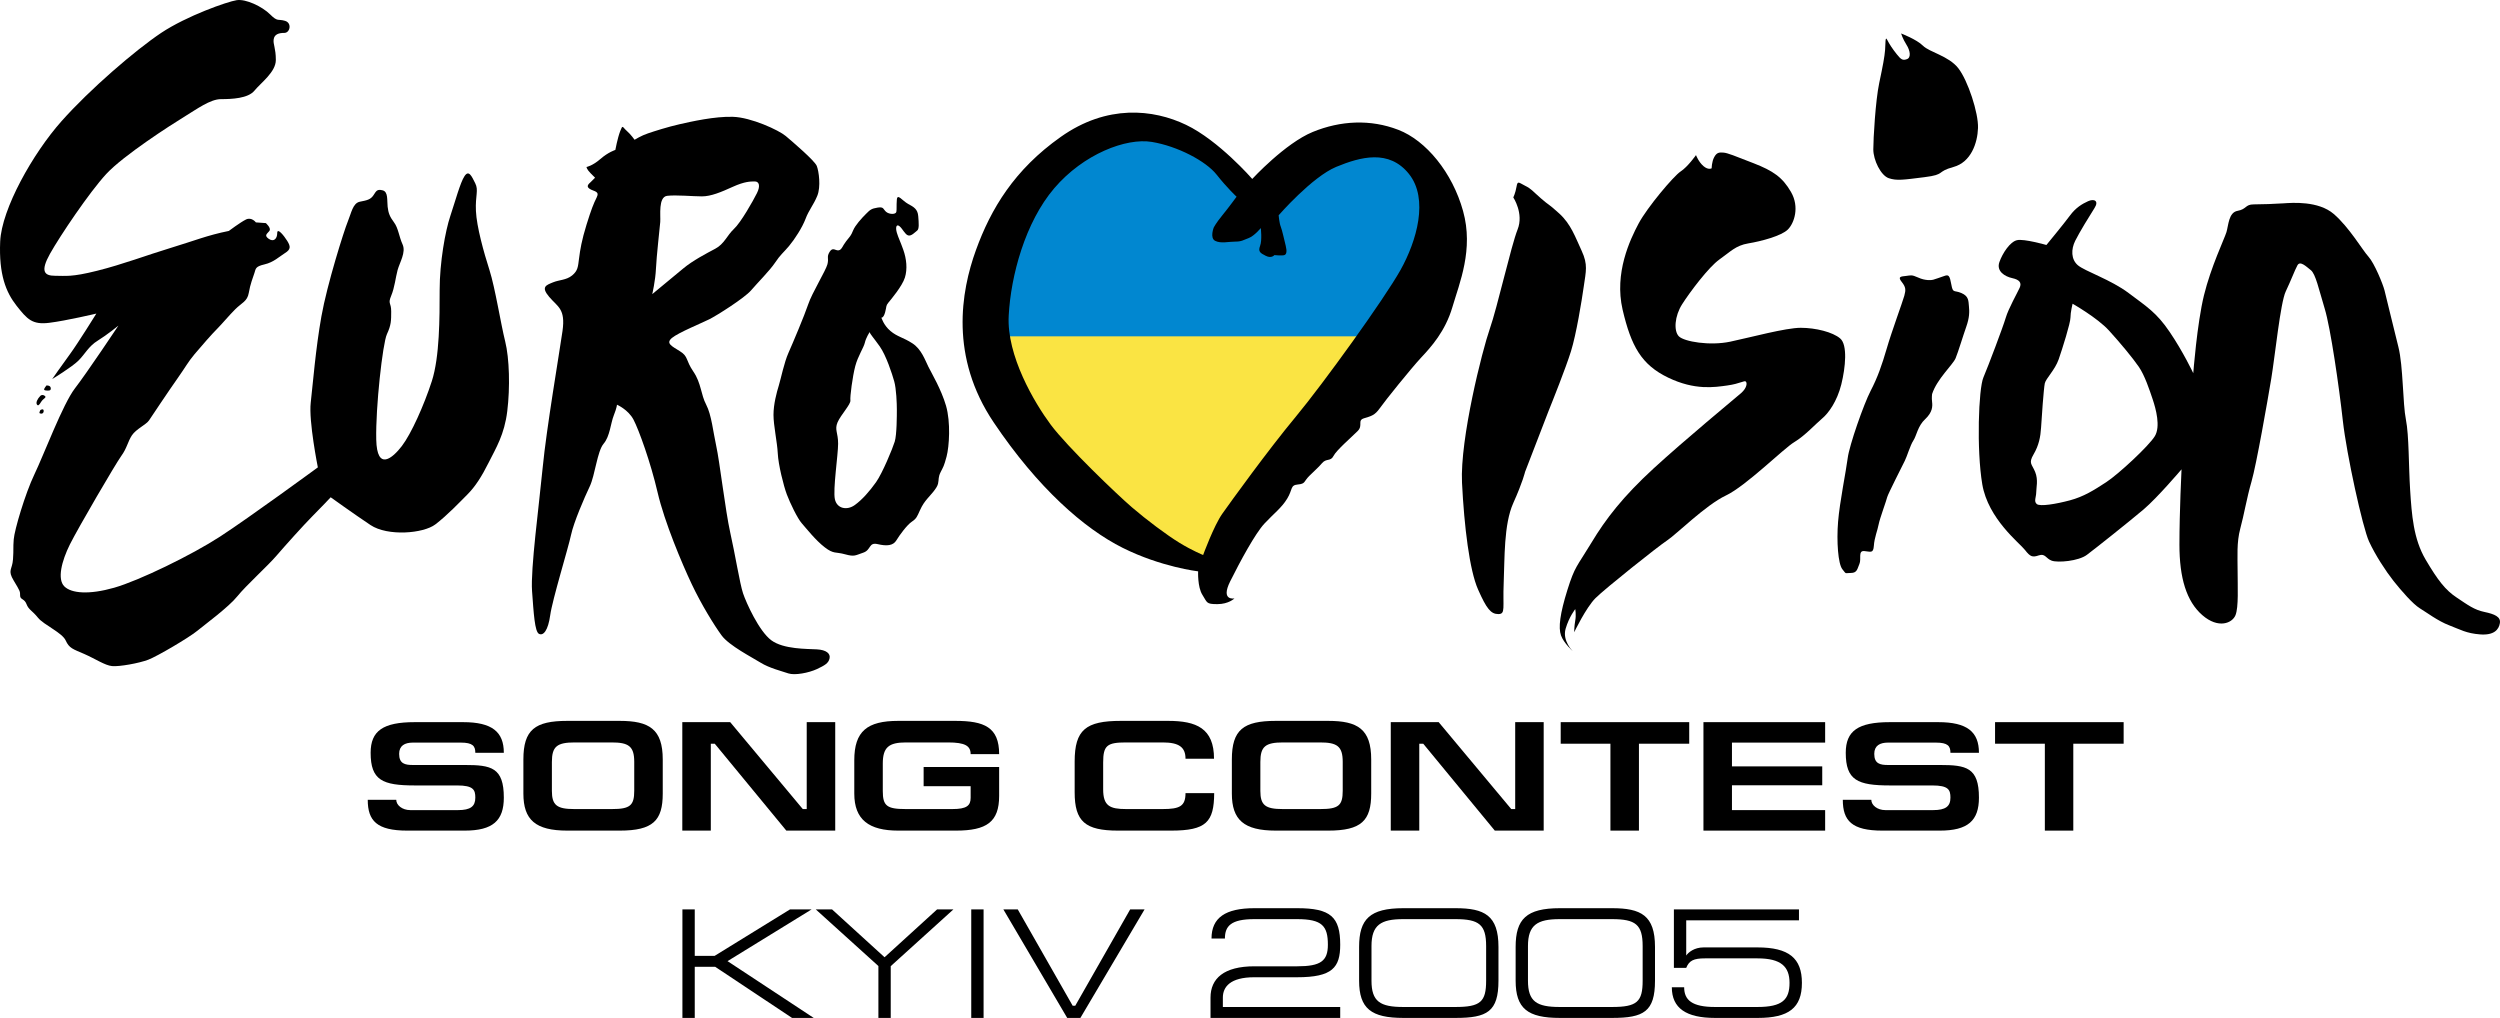 <?xml version="1.0" encoding="UTF-8" standalone="no"?>
<!-- Created with Inkscape (http://www.inkscape.org/) -->
<svg
   xmlns:svg="http://www.w3.org/2000/svg"
   xmlns="http://www.w3.org/2000/svg"
   version="1.0"
   width="849.765"
   height="345.999"
   id="svg2">
  <defs
     id="defs145" />
  <path
     d="M 335.347,109.608 C 335.724,110.682 353.157,151.727 353.157,151.727 L 390.195,182.948 L 411.255,189.857 L 432.673,166.252 L 474.79,115.048 L 475.888,100.165 L 335.347,109.608 z "
     style="fill:#fae443;fill-opacity:1;fill-rule:evenodd;stroke-width:0;stroke-linecap:butt;stroke-linejoin:miter;stroke-miterlimit:2.613"
     id="path14" />
  <path
     d="M 334.988,114.327 L 477.701,114.327 L 484.596,97.989 L 487.144,67.112 L 474.433,49.319 L 456.281,48.961 L 435.94,64.936 L 422.134,63.844 L 406.892,50.416 L 374.576,43.879 C 374.576,43.879 351.325,60.575 349.512,62.746 C 347.699,64.936 334.988,95.084 334.988,95.084 L 334.988,114.327 z "
     style="fill:#0187d0;fill-opacity:1;fill-rule:evenodd;stroke-width:0;stroke-linecap:butt;stroke-linejoin:miter;stroke-miterlimit:2.613"
     id="path18" />
  <path
     d="M 77.78,78.499 C 70.508,79.954 65.919,81.879 57.93,84.296 C 49.94,86.714 41.705,89.871 32.979,92.042 C 24.272,94.233 22.327,93.739 18.701,93.739 C 15.074,93.739 13.62,92.289 17.001,86.245 C 20.401,80.182 30.316,65.43 36.134,59.12 C 41.951,52.834 58.156,42.424 62.519,39.76 C 66.882,37.1 71.472,33.696 75.117,33.696 C 78.744,33.696 84.315,33.474 86.487,30.81 C 88.659,28.146 93.759,24.5 93.759,20.4 C 93.759,16.285 92.777,15.076 93.022,13.374 C 93.268,11.677 94.722,11.184 96.649,11.184 C 98.594,11.184 99.312,7.804 96.894,7.089 C 94.477,6.349 94.477,7.558 91.813,4.893 C 89.15,2.234 83.579,-0.43 80.443,0.058 C 77.289,0.551 63.482,5.387 54.775,11.184 C 46.069,17.001 30.562,30.317 20.891,41.215 C 11.202,52.114 0.55,70.98 0.059,82.125 C -0.413,93.27 2.004,99.314 5.631,103.922 C 9.257,108.511 10.957,110.454 16.774,109.72 C 22.573,109.004 32.753,106.586 32.753,106.586 C 32.753,106.586 26.445,116.745 23.781,120.371 C 21.118,123.998 17.737,128.852 17.737,128.852 C 17.737,128.852 24.518,124.738 26.69,122.542 C 28.881,120.371 30.09,117.707 33.225,115.783 C 36.379,113.839 40.251,110.682 40.251,110.682 C 40.251,110.682 29.599,126.662 25.481,131.99 C 21.364,137.314 14.829,154.749 11.675,161.282 C 8.539,167.819 4.913,180.168 4.667,183.325 C 4.422,186.458 4.667,186.458 4.422,190.104 C 4.176,193.73 2.476,193.73 4.667,197.357 C 6.839,200.983 6.839,200.983 6.839,202.438 C 6.839,203.894 8.294,203.401 9.011,205.349 C 9.748,207.293 10.957,207.52 12.902,209.957 C 14.829,212.375 21.118,215.034 22.327,217.698 C 23.536,220.362 24.763,220.609 28.635,222.287 C 32.507,223.989 35.642,226.16 38.079,226.406 C 40.497,226.653 47.277,225.444 50.412,224.235 C 53.566,223.027 64.219,216.717 66.882,214.546 C 69.545,212.375 77.78,206.311 80.67,202.685 C 83.579,199.059 91.096,192.275 93.985,188.876 C 96.894,185.496 103.203,178.471 106.092,175.56 C 109.001,172.673 112.401,169.028 112.401,169.028 C 112.401,169.028 120.145,174.598 125.943,178.471 C 131.76,182.344 143.867,181.377 147.984,178.243 C 152.102,175.091 156.219,170.725 158.882,168.065 C 161.527,165.401 163.717,162.021 166.135,157.167 C 168.553,152.332 171.461,147.724 172.425,139.731 C 173.407,131.744 173.161,121.827 171.707,116.01 C 170.252,110.213 168.307,97.859 166.381,91.815 C 164.435,85.752 162.017,77.044 161.772,71.72 C 161.527,66.392 162.754,64.695 161.527,62.277 C 160.318,59.859 159.354,57.669 157.9,59.859 C 156.446,62.03 154.765,68.321 153.065,73.417 C 151.365,78.499 149.439,89.151 149.439,98.594 C 149.439,108.022 149.439,121.334 146.776,129.573 C 144.112,137.807 139.75,147.497 136.595,151.611 C 133.46,155.712 128.134,160.319 127.888,149.421 C 127.642,138.523 130.06,116.745 131.514,113.593 C 132.969,110.454 132.969,109.004 132.969,105.847 C 132.969,102.694 131.76,103.429 132.969,100.523 C 134.178,97.612 134.423,94.479 135.141,91.815 C 135.878,89.151 138.05,85.752 136.841,83.088 C 135.632,80.428 135.386,77.517 133.932,75.593 C 132.478,73.644 132.006,72.436 131.76,70.265 C 131.514,68.094 132.006,65.183 130.06,64.695 C 128.134,64.201 127.888,64.936 126.925,66.392 C 125.943,67.847 124.734,68.094 122.317,68.563 C 119.899,69.056 119.408,72.436 118.199,75.346 C 116.99,78.252 111.173,96.65 109.247,107.549 C 107.301,118.447 106.338,130.535 105.62,136.845 C 104.883,143.13 108.038,158.864 108.038,158.864 C 108.038,158.864 84.561,176.053 74.872,182.344 C 65.182,188.649 47.277,197.357 38.796,199.774 C 30.316,202.192 24.272,201.723 21.855,199.305 C 19.437,196.868 20.891,190.824 23.781,185.003 C 26.69,179.206 39.288,157.655 41.214,154.991 C 43.16,152.332 43.405,150.156 44.84,147.966 C 46.295,145.795 49.695,144.339 50.658,142.889 C 51.621,141.433 57.438,132.725 60.347,128.606 C 63.256,124.491 63.728,123.282 66.146,120.371 C 68.582,117.465 72.208,113.346 73.908,111.663 C 75.589,109.966 77.78,107.302 79.952,105.131 C 82.124,102.941 84.069,102.467 84.561,99.561 C 85.033,96.65 86.015,94.233 86.487,92.777 C 86.978,91.322 86.733,90.606 89.887,89.871 C 93.022,89.151 94.967,87.207 96.894,85.998 C 98.839,84.79 98.839,83.827 97.631,81.879 C 96.422,79.954 94.231,77.29 94.231,79.219 C 94.231,81.163 93.022,82.372 91.322,81.163 C 89.641,79.954 90.85,79.461 91.568,78.499 C 92.305,77.517 90.359,75.835 90.359,75.835 L 86.978,75.593 C 86.978,75.593 85.524,73.644 83.579,74.626 C 81.652,75.593 77.78,78.499 77.78,78.499 z "
     style="fill:#000000;fill-rule:evenodd;stroke-width:0;stroke-linecap:butt;stroke-linejoin:miter;stroke-miterlimit:2.613"
     id="path22" />
  <path
     d="M 15.792,131.023 C 15.187,131.874 14.47,132.595 15.565,132.725 C 16.642,132.836 17.379,132.836 17.246,131.874 C 17.133,130.912 15.792,131.023 15.792,131.023 z "
     style="fill:#000000;fill-rule:evenodd;stroke-width:0;stroke-linecap:butt;stroke-linejoin:miter;stroke-miterlimit:2.613"
     id="path26" />
  <path
     d="M 13.733,134.538 C 12.657,135.636 12.165,136.845 12.525,137.449 C 12.902,138.054 13.261,137.807 13.979,136.598 C 14.715,135.389 16.037,135.143 15.187,134.538 C 14.338,133.934 13.733,134.538 13.733,134.538 z "
     style="fill:#000000;fill-rule:evenodd;stroke-width:0;stroke-linecap:butt;stroke-linejoin:miter;stroke-miterlimit:2.613"
     id="path30" />
  <path
     d="M 13.733,139.374 C 13.261,140.336 13.261,140.471 13.865,140.582 C 14.47,140.713 14.942,140.225 14.829,139.504 C 14.715,138.769 13.733,139.374 13.733,139.374 z "
     style="fill:#000000;fill-rule:evenodd;stroke-width:0;stroke-linecap:butt;stroke-linejoin:miter;stroke-miterlimit:2.613"
     id="path34" />
  <path
     d="M 277.627,220.72 C 274.359,220.532 266.351,220.72 262.177,217.64 C 258.003,214.546 253.659,204.933 252.563,201.665 C 251.468,198.396 249.844,188.218 248.2,180.966 C 246.576,173.693 244.574,156.616 243.479,151.727 C 242.402,146.815 241.854,141.018 240.041,137.56 C 238.209,134.123 238.398,130.308 235.678,126.304 C 232.958,122.32 234.035,121.222 231.145,119.409 C 228.236,117.596 226.235,116.692 228.407,114.859 C 230.597,113.046 238.587,109.778 241.118,108.511 C 243.667,107.244 253.111,101.258 255.283,98.71 C 257.455,96.157 261.648,91.984 263.461,89.267 C 265.275,86.545 266.181,85.998 268.183,83.639 C 270.166,81.274 272.716,77.29 273.812,74.384 C 274.888,71.473 276.531,69.66 277.797,66.561 C 279.062,63.486 278.344,58.216 277.627,56.402 C 276.89,54.589 269.449,48.241 267.088,46.239 C 264.727,44.237 255.283,39.876 249.107,39.707 C 242.931,39.518 234.942,41.331 230.956,42.235 C 226.952,43.144 222.419,44.595 220.247,45.335 C 218.056,46.05 215.695,47.506 215.695,47.506 C 215.695,47.506 214.43,45.692 212.976,44.426 C 211.521,43.144 211.71,42.235 210.804,44.595 C 209.897,46.959 209.16,50.963 209.16,50.963 C 209.16,50.963 206.799,51.678 204.079,54.043 C 201.36,56.402 199.358,56.76 199.358,56.76 C 199.358,56.76 199.358,57.495 200.812,58.95 C 202.266,60.406 202.266,60.406 202.266,60.406 C 202.266,60.406 201.36,61.31 200.812,61.861 C 200.264,62.388 198.999,63.297 200.453,64.201 C 201.907,65.125 203.91,64.936 202.814,67.112 C 201.719,69.303 201.001,71.116 199.358,76.386 C 197.733,81.637 197.186,84.901 196.827,87.811 C 196.449,90.717 196.449,91.984 194.466,93.628 C 192.464,95.253 190.103,95.084 187.931,95.988 C 185.74,96.897 183.738,97.443 186.647,100.881 C 189.555,104.338 192.275,104.884 191.199,112.514 C 190.103,120.125 185.74,145.737 184.475,158.811 C 183.209,171.88 180.301,193.484 180.848,200.925 C 181.396,208.371 181.755,214.734 183.209,215.45 C 184.663,216.19 186.288,214.376 187.024,209.106 C 187.742,203.836 193.181,186.212 194.088,181.87 C 195.014,177.508 198.64,169.158 200.453,165.343 C 202.266,161.528 203.003,153.366 205.175,150.818 C 207.347,148.27 207.536,143.923 208.631,141.187 C 209.708,138.465 209.708,137.56 209.708,137.56 C 209.708,137.56 213.523,139.204 215.337,142.642 C 217.15,146.099 221.154,157.167 223.515,167.345 C 225.876,177.508 231.863,191.671 235.13,198.565 C 238.398,205.48 242.761,212.544 245.292,216.001 C 247.841,219.453 255.642,223.442 258.551,225.256 C 261.459,227.069 265.822,228.161 267.994,228.901 C 270.166,229.617 274.888,228.713 277.627,227.446 C 280.347,226.16 281.612,225.444 281.971,223.8 C 282.348,222.176 280.895,220.889 277.627,220.72 z M 221.702,99.977 C 221.702,99.977 222.778,95.441 222.967,91.269 C 223.156,87.091 224.232,77.648 224.421,75.458 C 224.591,73.287 223.685,66.938 226.782,66.561 C 229.861,66.203 235.489,66.75 238.587,66.75 C 241.665,66.75 245.122,65.299 249.107,63.486 C 253.111,61.673 255.113,61.673 256.549,61.673 C 258.003,61.673 258.551,63.123 257.285,65.657 C 256.02,68.205 251.827,75.646 249.466,77.817 C 247.124,80.012 246.198,82.918 243.12,84.543 C 240.041,86.187 235.489,88.546 232.222,91.269 C 228.954,93.986 221.702,99.977 221.702,99.977 z "
     style="fill:#000000;fill-rule:evenodd;stroke-width:0;stroke-linecap:butt;stroke-linejoin:miter;stroke-miterlimit:2.613"
     id="path38" />
  <path
     d="M 321.559,137.918 C 319.916,132.29 316.648,126.851 315.571,124.68 C 314.476,122.489 313.211,118.674 310.113,116.692 C 307.034,114.685 305.032,114.497 302.672,112.514 C 300.311,110.513 299.593,107.964 299.593,107.964 C 299.593,107.964 300.311,108.153 300.858,106.151 C 301.406,104.149 301.047,103.98 301.954,102.883 C 302.86,101.79 306.676,97.255 307.582,94.344 C 308.489,91.438 308.13,88 307.034,84.901 C 305.939,81.826 305.391,80.917 304.844,79.103 C 304.315,77.29 304.673,76.004 305.769,76.913 C 306.845,77.817 307.582,79.65 308.658,80.012 C 309.754,80.37 311.019,78.915 311.756,78.368 C 312.474,77.817 312.304,75.835 312.115,73.475 C 311.926,71.116 310.661,70.376 308.658,69.303 C 306.676,68.205 305.032,65.657 304.844,67.847 C 304.673,70.018 304.844,71.116 304.673,72.02 C 304.485,72.929 302.312,72.929 301.217,72.02 C 300.14,71.116 300.499,70.207 298.308,70.565 C 296.136,70.927 295.778,71.285 294.323,72.74 C 292.869,74.191 290.697,76.555 289.96,78.368 C 289.242,80.182 288.884,80.37 287.599,82.014 C 286.334,83.639 286.145,84.901 285.068,85.089 C 283.973,85.278 283.066,83.827 281.971,85.641 C 280.895,87.454 281.801,87.623 281.253,89.813 C 280.705,91.984 275.983,99.614 274.718,103.429 C 273.434,107.244 269.449,116.692 267.994,119.956 C 266.54,123.224 265.444,128.664 264.727,131.023 C 263.99,133.388 262.914,137.391 262.914,141.018 C 262.914,144.644 264.179,150.272 264.368,154.087 C 264.538,157.902 266.351,165.155 267.447,168.065 C 268.542,170.971 271.073,176.242 272.527,177.866 C 273.982,179.51 277.249,183.683 280.347,186.042 C 283.425,188.407 283.973,187.498 287.241,188.407 C 290.508,189.311 290.697,188.765 293.417,187.856 C 296.136,186.951 295.23,184.229 298.308,184.95 C 301.406,185.685 303.578,185.496 304.673,183.683 C 305.769,181.87 308.3,178.413 309.943,177.32 C 311.567,176.242 311.756,175.507 312.663,173.519 C 313.57,171.518 314.287,170.613 315.194,169.516 C 316.1,168.423 318.461,166.064 318.839,164.439 C 319.198,162.795 318.839,162.263 319.745,160.431 C 320.652,158.617 320.822,158.617 321.748,155.18 C 322.654,151.727 323.183,143.546 321.559,137.918 z M 304.126,150.103 C 303.408,152.443 299.952,160.813 297.779,163.888 C 295.589,166.968 293.058,169.879 290.508,171.692 C 287.958,173.519 284.521,172.973 283.784,169.704 C 283.066,166.441 284.88,154.633 284.88,150.818 C 284.88,147.003 283.614,146.099 284.691,143.546 C 285.786,141.018 289.242,137.391 289.054,136.105 C 288.884,134.838 289.79,127.948 290.697,124.491 C 291.603,121.034 293.587,118.142 293.964,116.498 C 294.323,114.859 295.589,112.872 295.589,112.872 C 295.778,113.593 296.854,114.685 299.045,117.765 C 301.217,120.865 303.219,127.02 303.937,129.573 C 304.673,132.121 304.844,137.203 304.844,139.204 C 304.844,141.187 304.844,147.724 304.126,150.103 z "
     style="fill:#000000;fill-rule:evenodd;stroke-width:0;stroke-linecap:butt;stroke-linejoin:miter;stroke-miterlimit:2.613"
     id="path42" />
  <path
     d="M 497.303,71.72 C 493.677,58.651 484.727,47.752 475.284,44.126 C 465.841,40.48 455.677,40.969 446.234,44.841 C 436.79,48.714 425.647,60.822 425.647,60.822 C 425.647,60.822 414.277,47.752 403.133,42.424 C 392.008,37.1 376.275,35.398 360.542,46.543 C 344.79,57.669 336.801,70.98 331.72,85.036 C 326.639,99.068 322.767,121.334 337.783,143.604 C 352.779,165.89 368.532,179.679 381.602,186.212 C 394.671,192.749 407.251,194.204 407.251,194.204 C 407.251,194.204 407.005,199.528 408.705,202.192 C 410.405,204.856 409.914,205.349 413.785,205.349 C 417.657,205.349 419.603,203.401 419.603,203.401 C 419.603,203.401 414.768,204.382 418.149,197.603 C 421.529,190.824 426.629,181.377 429.764,177.997 C 432.919,174.598 435.581,172.673 437.508,169.516 C 439.453,166.363 438.49,164.908 441.153,164.681 C 443.816,164.439 443.082,163.699 445.025,161.775 C 446.95,159.826 447.936,159.111 449.387,157.409 C 450.823,155.712 452.278,156.94 453.26,154.991 C 454.222,153.047 459.55,148.459 461.474,146.515 C 463.423,144.586 461.247,142.889 463.665,142.168 C 466.082,141.433 467.291,141.187 468.993,138.769 C 470.676,136.352 479.645,125.207 483.025,121.58 C 486.424,117.954 491.259,112.63 493.677,104.396 C 496.094,96.157 500.949,84.79 497.303,71.72 z M 476.019,91.815 C 470.449,101.732 449.86,130.308 440.416,141.68 C 430.973,153.047 418.394,170.483 415.485,174.598 C 412.577,178.717 408.95,188.649 408.95,188.649 C 408.95,188.649 405.324,187.198 400.961,184.534 C 396.598,181.87 389.817,176.788 384.737,172.427 C 379.656,168.065 362.714,151.839 357.142,144.339 C 351.57,136.845 342.127,120.865 342.864,107.302 C 343.581,93.739 348.435,75.593 358.351,63.974 C 368.286,52.341 382.81,46.79 391.518,48.241 C 400.244,49.677 409.914,54.758 413.54,59.366 C 417.185,63.974 420.321,66.866 420.321,66.866 C 420.321,66.866 417.657,70.511 415.485,73.175 C 413.313,75.835 412.577,77.29 412.577,77.29 C 412.577,77.29 411.123,80.917 413.068,81.879 C 414.994,82.846 417.657,82.125 419.848,82.125 C 422.021,82.125 422.511,81.637 424.438,80.917 C 426.383,80.182 428.555,77.517 428.555,77.517 C 428.555,77.517 429.047,81.637 428.31,83.581 C 427.592,85.505 428.31,85.998 430.255,86.961 C 432.2,87.942 433.164,86.714 433.164,86.714 C 433.164,86.714 435.827,86.961 436.545,86.714 C 437.281,86.487 437.508,85.505 437.036,83.581 C 436.545,81.637 435.827,78.252 435.336,77.044 C 434.845,75.835 434.618,73.175 434.618,73.175 C 434.618,73.175 445.987,60.101 454.222,56.702 C 462.456,53.322 472.126,50.658 478.91,59.12 C 485.689,67.601 481.574,81.879 476.019,91.815 z "
     style="fill:#000000;fill-rule:evenodd;stroke-width:0;stroke-linecap:butt;stroke-linejoin:miter;stroke-miterlimit:2.613"
     id="path46" />
  <path
     d="M 518.365,160.431 C 520.913,153.898 524.916,143.377 526.353,139.731 C 527.808,136.105 532.169,125.207 533.982,119.409 C 535.796,113.593 537.628,102.336 538.349,97.255 C 539.064,92.173 539.804,90.002 537.628,85.278 C 535.438,80.559 533.982,76.197 529.998,72.571 C 525.995,68.925 526.73,70.018 523.824,67.47 C 520.913,64.936 520.555,64.201 518.365,63.123 C 516.194,62.03 515.836,61.31 515.473,63.486 C 515.096,65.657 514.381,67.112 514.381,67.112 C 514.381,67.112 518.007,72.571 515.836,78.011 C 513.66,83.45 508.941,104.527 506.388,111.779 C 503.84,119.051 496.23,149.174 496.945,164.076 C 497.685,178.959 499.498,193.846 502.404,200.379 C 505.295,206.916 506.751,208.729 509.299,208.729 C 511.828,208.729 510.754,206.558 511.112,198.208 C 511.47,189.857 511.112,178.243 514.381,170.971 C 517.649,163.699 518.365,160.431 518.365,160.431 z "
     style="fill:#000000;fill-rule:evenodd;stroke-width:0;stroke-linecap:butt;stroke-linejoin:miter;stroke-miterlimit:2.613"
     id="path50" />
  <path
     d="M 535.08,214.903 C 535.08,214.903 539.064,206.558 542.333,203.289 C 545.621,200.021 563.409,185.854 566.678,183.683 C 569.946,181.512 579.747,171.692 586.642,168.423 C 593.537,165.155 606.249,152.443 609.894,150.272 C 613.521,148.101 617.147,144.097 619.318,142.284 C 621.508,140.471 624.419,136.463 625.87,130.665 C 627.306,124.849 628.045,117.219 625.492,115.048 C 622.964,112.872 617.147,111.422 612.065,111.422 C 606.984,111.422 594.992,114.685 588.097,116.141 C 581.202,117.596 572.475,116.141 570.662,114.327 C 568.849,112.514 569.211,107.418 571.759,103.429 C 574.288,99.426 580.825,90.717 584.471,88.169 C 588.097,85.641 589.911,83.45 594.272,82.73 C 598.638,82.014 605.528,80.182 607.704,78.011 C 609.894,75.835 611.707,70.376 608.797,65.299 C 605.891,60.217 602.622,58.046 596.085,55.493 C 589.553,52.945 587.246,51.983 585.791,51.867 C 584.336,51.736 583.49,51.867 582.658,53.438 C 581.807,55.005 581.807,57.195 581.807,57.195 C 581.807,57.195 580.709,57.911 579.012,56.46 C 577.33,55.005 576.479,52.718 576.479,52.718 C 576.479,52.718 573.684,56.702 571.266,58.274 C 568.849,59.859 559.899,70.511 556.988,75.951 C 554.082,81.41 548.643,92.777 551.529,105.242 C 554.44,117.707 557.95,123.998 567.036,128.364 C 576.101,132.725 582.769,131.628 587.135,131.023 C 591.477,130.419 592.933,129.21 593.421,129.703 C 593.914,130.177 593.784,131.874 591.854,133.576 C 589.911,135.254 572.475,149.668 562.07,159.222 C 551.665,168.8 545.848,176.3 540.897,184.534 C 535.931,192.749 535.327,192.391 532.774,200.514 C 530.245,208.613 529.64,213.337 530.603,216.001 C 531.565,218.66 534.587,221.325 534.587,221.325 C 534.587,221.325 530.96,217.814 532.169,213.695 C 533.378,209.58 535.438,207.046 535.438,207.046 C 535.438,207.046 535.796,208.976 535.438,210.919 C 535.08,212.844 535.08,214.903 535.08,214.903 z "
     style="fill:#000000;fill-rule:evenodd;stroke-width:0;stroke-linecap:butt;stroke-linejoin:miter;stroke-miterlimit:2.613"
     id="path54" />
  <path
     d="M 646.192,11.373 C 646.192,11.373 651.462,13.374 653.638,15.55 C 655.828,17.74 662.361,19.002 665.629,23.18 C 668.898,27.353 672.524,38.42 672.336,43.521 C 672.166,48.603 669.971,55.136 663.985,56.76 C 657.999,58.404 661.456,59.308 654.184,60.217 C 646.932,61.121 644.741,61.484 642.019,60.575 C 639.302,59.671 636.749,54.401 636.749,50.774 C 636.749,47.148 637.489,34.248 638.751,28.257 C 640.017,22.271 640.564,19.365 640.752,17.001 C 640.926,14.641 640.752,12.112 641.473,13.548 C 642.208,14.999 643.286,16.643 644.741,18.456 C 646.192,20.269 646.743,20.627 648.198,20.1 C 649.649,19.554 649.291,17.189 648.005,15.187 C 646.743,13.186 646.192,11.373 646.192,11.373 z "
     style="fill:#000000;fill-rule:evenodd;stroke-width:0;stroke-linecap:butt;stroke-linejoin:miter;stroke-miterlimit:2.613"
     id="path58" />
  <path
     d="M 656.732,133.934 C 658.357,128.852 663.816,123.945 664.72,121.769 C 665.629,119.578 667.254,114.139 668.346,111.059 C 669.444,107.964 669.444,105.982 669.255,104.149 C 669.067,102.336 669.255,100.712 666.707,99.614 C 664.174,98.521 663.816,99.803 663.27,96.708 C 662.718,93.628 662.361,93.27 660.905,93.797 C 659.455,94.344 657.641,94.895 657.09,95.084 C 656.544,95.253 654.373,95.441 652.013,94.344 C 649.649,93.27 649.46,93.628 647.836,93.797 C 646.192,93.986 644.93,93.986 646.385,95.799 C 647.836,97.612 647.836,98.521 647.289,100.523 C 646.743,102.525 642.928,112.872 641.303,118.505 C 639.659,124.133 638.204,128.306 635.845,132.836 C 633.485,137.391 628.592,151.365 628.045,155.712 C 627.494,160.073 625.323,170.613 624.777,177.32 C 624.226,184.041 624.777,191.671 626.232,193.484 C 627.683,195.297 626.948,194.751 629.119,194.751 C 631.309,194.751 631.309,193.295 632.03,191.671 C 632.765,190.031 631.478,187.121 633.674,187.309 C 635.845,187.498 636.749,188.218 636.937,185.496 C 637.111,182.779 638.204,180.226 638.562,178.243 C 638.939,176.242 641.303,169.879 641.473,168.97 C 641.661,168.065 646.743,158.071 647.459,156.616 C 648.198,155.18 649.291,151.365 650.369,149.726 C 651.462,148.101 651.825,144.832 654.373,142.473 C 656.902,140.108 656.902,138.107 656.732,136.651 C 656.544,135.201 656.732,133.934 656.732,133.934 z "
     style="fill:#000000;fill-rule:evenodd;stroke-width:0;stroke-linecap:butt;stroke-linejoin:miter;stroke-miterlimit:2.613"
     id="path62" />
  <path
     d="M 844.472,208.009 C 841.015,207.293 838.844,205.649 835.029,203.101 C 831.214,200.567 828.666,197.299 824.488,190.22 C 820.315,183.137 819.769,174.955 819.223,166.61 C 818.691,158.26 818.86,148.101 817.787,142.642 C 816.689,137.203 816.878,124.491 815.234,117.954 C 813.594,111.422 811.061,100.881 810.514,98.71 C 809.968,96.539 807.057,89.455 805.075,87.265 C 803.073,85.089 798.538,77.29 793.268,72.74 C 788.002,68.205 779.105,68.925 776.195,69.114 C 773.289,69.303 768.942,69.472 766.036,69.472 C 763.125,69.472 763.672,71.116 760.577,71.662 C 757.497,72.208 757.497,76.555 756.781,78.915 C 756.042,81.274 751.511,90.717 749.147,100.354 C 746.787,109.966 745.506,126.851 745.506,126.851 C 745.506,126.851 742.068,119.578 737.513,112.872 C 732.983,106.151 729.545,104.149 723.54,99.614 C 717.549,95.084 708.652,92.173 706.293,90.171 C 703.933,88.169 703.933,84.731 705.389,81.826 C 706.839,78.915 710.296,73.287 711.921,70.739 C 713.565,68.205 711.752,67.47 709.75,68.394 C 707.748,69.303 705.577,70.565 703.575,73.287 C 701.574,76.004 695.583,83.276 695.583,83.276 C 695.583,83.276 687.953,81.086 685.593,81.637 C 683.234,82.183 680.7,85.998 679.608,89.078 C 678.51,92.173 681.421,93.986 683.969,94.537 C 686.498,95.084 687.237,96.157 686.498,97.801 C 685.782,99.426 682.683,104.884 681.779,107.964 C 680.87,111.059 675.793,124.491 674.168,128.306 C 672.524,132.121 671.804,152.82 673.786,164.608 C 675.793,176.411 686.498,184.592 688.311,186.951 C 690.143,189.311 690.864,189.5 693.035,188.765 C 695.225,188.044 695.394,189.857 697.396,190.578 C 699.398,191.313 706.481,190.766 709.373,188.576 C 712.279,186.405 723.917,177.146 728.636,173.142 C 733.341,169.158 741.517,159.526 741.517,159.526 C 741.517,159.526 740.801,173.882 740.801,185.138 C 740.801,196.395 743.161,204.382 748.6,209.106 C 754.04,213.825 758.764,211.823 759.857,209.106 C 760.954,206.384 760.577,199.305 760.577,194.204 C 760.577,189.122 760.214,184.399 761.481,179.679 C 762.767,174.955 763.672,169.327 765.296,163.699 C 766.94,158.071 770.755,136.294 772.022,128.664 C 773.289,121.034 775.121,102.883 776.934,99.068 C 778.748,95.253 780.01,91.815 780.918,90.171 C 781.823,88.546 783.824,90.529 785.449,91.815 C 787.093,93.082 788.191,98.352 790.173,104.884 C 792.175,111.422 795.081,131.574 796.347,143.019 C 797.614,154.445 803.073,179.322 805.244,184.041 C 807.434,188.765 810.872,194.035 813.594,197.492 C 816.331,200.925 820.146,205.291 822.486,206.747 C 824.87,208.197 828.666,211.089 832.481,212.544 C 836.296,213.999 838.297,215.281 843.016,215.638 C 847.74,216.001 849.365,213.999 849.723,211.823 C 850.1,209.653 847.91,208.729 844.472,208.009 z M 732.432,148.27 C 730.449,151.539 720.102,161.17 715.924,163.888 C 711.752,166.61 708.295,168.8 703.575,170.067 C 698.851,171.329 693.393,172.238 692.319,171.329 C 691.222,170.425 692.126,168.97 692.126,167.345 C 692.126,165.701 692.866,163.172 691.768,160.431 C 690.675,157.713 689.408,157.544 691.222,154.445 C 693.035,151.365 693.581,148.459 693.77,145.379 C 693.939,142.284 694.679,131.932 695.037,130.308 C 695.394,128.664 698.494,125.758 699.76,122.131 C 701.022,118.505 703.764,109.778 703.764,107.964 C 703.764,106.151 704.48,103.24 704.48,103.24 C 704.48,103.24 712.83,107.964 716.833,112.326 C 720.818,116.692 724.99,121.769 726.992,124.68 C 728.994,127.571 730.618,132.479 731.716,135.747 C 732.814,139.016 734.433,145.002 732.432,148.27 z "
     style="fill:#000000;fill-rule:evenodd;stroke-width:0;stroke-linecap:butt;stroke-linejoin:miter;stroke-miterlimit:2.613"
     id="path66" />
  <path
     d="M 171.254,255.872 L 161.564,255.872 C 161.564,253.585 160.696,252.415 156.616,252.415 L 140.335,252.415 C 137.596,252.415 135.67,253.435 135.67,256.249 C 135.67,259.59 137.653,260.025 140.335,260.025 L 158.013,260.025 C 166.947,260.025 171.254,260.857 171.254,271.131 C 171.254,278.931 167.514,282.33 157.957,282.33 L 138.408,282.33 C 128.096,282.33 124.999,278.989 124.999,271.866 L 134.688,271.866 C 134.688,273.68 136.728,275.362 139.466,275.362 L 155.671,275.362 C 159.94,275.362 161.564,274.095 161.564,271.131 C 161.564,268.467 160.922,266.978 155.388,266.978 L 141.034,266.978 C 130.003,266.978 125.981,265.218 125.981,255.872 C 125.981,248.43 130.192,245.462 140.977,245.462 L 157.428,245.462 C 167.23,245.462 171.254,248.75 171.254,255.872 z "
     style="fill:#000000;fill-rule:evenodd;stroke-width:0;stroke-linecap:butt;stroke-linejoin:miter;stroke-miterlimit:2.613"
     id="path70" />
  <path
     d="M 187.591,268.844 L 187.591,259.005 C 187.591,253.754 189.291,252.357 195.354,252.357 L 207.838,252.357 C 213.599,252.357 215.582,253.585 215.582,258.947 L 215.582,268.791 C 215.582,273.776 214.184,275.004 208.008,275.004 L 195.165,275.004 C 189.291,275.004 187.591,273.68 187.591,268.844 z M 225.271,269.734 L 225.271,258.154 C 225.271,247.807 220.663,245.031 210.633,245.031 L 192.842,245.031 C 181.812,245.031 177.902,248.068 177.902,258.154 L 177.902,269.734 C 177.902,278.67 182,282.33 192.842,282.33 L 210.633,282.33 C 221.947,282.33 225.271,278.931 225.271,269.734 z "
     style="fill:#000000;fill-rule:evenodd;stroke-width:0;stroke-linecap:butt;stroke-linejoin:miter;stroke-miterlimit:2.613"
     id="path74" />
  <path
     d="M 248.2,245.462 L 272.867,275.004 L 274.208,275.004 L 274.208,245.462 L 283.898,245.462 L 283.898,282.33 L 267.277,282.33 L 242.95,252.792 L 241.609,252.792 L 241.609,282.33 L 231.92,282.33 L 231.92,245.462 L 248.2,245.462 z "
     style="fill:#000000;fill-rule:evenodd;stroke-width:0;stroke-linecap:butt;stroke-linejoin:miter;stroke-miterlimit:2.613"
     id="path78" />
  <path
     d="M 339.615,260.707 L 339.615,270.546 C 339.615,279.404 335.347,282.33 324.921,282.33 L 305.315,282.33 C 295.4,282.33 290.376,278.67 290.376,269.734 L 290.376,258.42 C 290.376,248.542 294.757,245.031 305.315,245.031 L 324.732,245.031 C 334.534,245.031 339.615,247.164 339.615,256.341 L 329.926,256.341 C 329.926,253.527 328.056,252.357 322.22,252.357 L 307.941,252.357 C 302.105,252.357 300.065,254.02 300.065,259.537 L 300.065,268.883 C 300.065,273.887 301.406,275.004 307.828,275.004 L 323.749,275.004 C 328.585,275.004 329.926,273.834 329.926,271.17 L 329.926,267.239 L 313.947,267.239 L 313.947,260.707 L 339.615,260.707 z "
     style="fill:#000000;fill-rule:evenodd;stroke-width:0;stroke-linecap:butt;stroke-linejoin:miter;stroke-miterlimit:2.613"
     id="path82" />
  <path
     d="M 412.709,269.584 C 412.652,279.404 410.027,282.33 398.071,282.33 L 380.034,282.33 C 368.834,282.33 365.283,279.197 365.283,269.318 L 365.283,258.855 C 365.283,248.068 369.079,245.031 380.978,245.031 L 397.07,245.031 C 406.646,245.031 412.652,247.541 412.652,257.893 L 402.963,257.893 C 402.963,254.02 400.81,252.357 395.2,252.357 L 382.773,252.357 C 376.313,252.357 374.972,253.377 374.972,259.155 L 374.972,268.298 C 374.972,273.946 377.238,275.004 382.773,275.004 L 395.2,275.004 C 400.98,275.004 402.963,274.042 402.963,269.584 L 412.709,269.584 z "
     style="fill:#000000;fill-rule:evenodd;stroke-width:0;stroke-linecap:butt;stroke-linejoin:miter;stroke-miterlimit:2.613"
     id="path86" />
  <path
     d="M 428.404,268.844 L 428.404,259.005 C 428.404,253.754 430.085,252.357 436.148,252.357 L 448.632,252.357 C 454.41,252.357 456.398,253.585 456.398,258.947 L 456.398,268.791 C 456.398,273.776 454.995,275.004 448.821,275.004 L 435.978,275.004 C 430.085,275.004 428.404,273.68 428.404,268.844 z M 466.082,269.734 L 466.082,258.154 C 466.082,247.807 461.474,245.031 451.446,245.031 L 433.655,245.031 C 422.625,245.031 418.715,248.068 418.715,258.154 L 418.715,269.734 C 418.715,278.67 422.795,282.33 433.655,282.33 L 451.446,282.33 C 462.761,282.33 466.082,278.931 466.082,269.734 z "
     style="fill:#000000;fill-rule:evenodd;stroke-width:0;stroke-linecap:butt;stroke-linejoin:miter;stroke-miterlimit:2.613"
     id="path90" />
  <path
     d="M 489.015,245.462 L 513.68,275.004 L 515.024,275.004 L 515.024,245.462 L 524.709,245.462 L 524.709,282.33 L 508.09,282.33 L 483.765,252.792 L 482.42,252.792 L 482.42,282.33 L 472.731,282.33 L 472.731,245.462 L 489.015,245.462 z "
     style="fill:#000000;fill-rule:evenodd;stroke-width:0;stroke-linecap:butt;stroke-linejoin:miter;stroke-miterlimit:2.613"
     id="path94" />
  <path
     d="M 574.177,245.462 L 574.177,252.792 L 557.085,252.792 L 557.085,282.33 L 547.395,282.33 L 547.395,252.792 L 530.491,252.792 L 530.491,245.462 L 574.177,245.462 z "
     style="fill:#000000;fill-rule:evenodd;stroke-width:0;stroke-linecap:butt;stroke-linejoin:miter;stroke-miterlimit:2.613"
     id="path98" />
  <path
     d="M 579.012,245.462 L 620.377,245.462 L 620.377,252.415 L 588.702,252.415 L 588.702,260.499 L 619.391,260.499 L 619.391,266.92 L 588.702,266.92 L 588.702,275.362 L 620.377,275.362 L 620.377,282.33 L 579.012,282.33 L 579.012,245.462 z "
     style="fill:#000000;fill-rule:evenodd;stroke-width:0;stroke-linecap:butt;stroke-linejoin:miter;stroke-miterlimit:2.613"
     id="path102" />
  <path
     d="M 672.655,255.872 L 662.965,255.872 C 662.965,253.585 662.099,252.415 657.999,252.415 L 641.739,252.415 C 638.997,252.415 637.073,253.435 637.073,256.249 C 637.073,259.59 639.055,260.025 641.739,260.025 L 659.416,260.025 C 668.332,260.025 672.655,260.857 672.655,271.131 C 672.655,278.931 668.917,282.33 659.358,282.33 L 639.809,282.33 C 629.477,282.33 626.382,278.989 626.382,271.866 L 636.072,271.866 C 636.072,273.68 638.112,275.362 640.849,275.362 L 657.071,275.362 C 661.321,275.362 662.965,274.095 662.965,271.131 C 662.965,268.467 662.322,266.978 656.79,266.978 L 642.435,266.978 C 631.406,266.978 627.383,265.218 627.383,255.872 C 627.383,248.43 631.575,245.462 642.377,245.462 L 658.831,245.462 C 668.632,245.462 672.655,248.75 672.655,255.872 z "
     style="fill:#000000;fill-rule:evenodd;stroke-width:0;stroke-linecap:butt;stroke-linejoin:miter;stroke-miterlimit:2.613"
     id="path106" />
  <path
     d="M 721.838,245.462 L 721.838,252.792 L 704.726,252.792 L 704.726,282.33 L 695.056,282.33 L 695.056,252.792 L 678.133,252.792 L 678.133,245.462 L 721.838,245.462 z "
     style="fill:#000000;fill-rule:evenodd;stroke-width:0;stroke-linecap:butt;stroke-linejoin:miter;stroke-miterlimit:2.613"
     id="path110" />
  <path
     d="M 236.15,345.999 L 231.957,345.999 L 231.957,309.112 L 236.15,309.112 L 236.15,324.903 L 242.912,324.903 L 268.523,309.112 L 275.87,309.112 L 247.294,326.697 L 276.588,345.999 L 269.222,345.999 L 243.101,328.626 L 236.15,328.626 L 236.15,345.999 z "
     style="fill:#000000;fill-rule:evenodd;stroke-width:0;stroke-linecap:butt;stroke-linejoin:miter;stroke-miterlimit:2.613"
     id="path114" />
  <path
     d="M 324.07,309.112 L 302.766,328.399 L 302.766,345.999 L 298.573,345.999 L 298.573,328.36 L 277.287,309.112 L 282.821,309.112 L 300.669,325.377 L 318.518,309.112 L 324.07,309.112 z "
     style="fill:#000000;fill-rule:evenodd;stroke-width:0;stroke-linecap:butt;stroke-linejoin:miter;stroke-miterlimit:2.613"
     id="path118" />
  <path
     d="M 334.326,345.999 L 330.134,345.999 L 330.134,309.112 L 334.326,309.112 L 334.326,345.999 z "
     style="fill:#000000;fill-rule:evenodd;stroke-width:0;stroke-linecap:butt;stroke-linejoin:miter;stroke-miterlimit:2.613"
     id="path122" />
  <path
     d="M 389.043,309.112 L 367.228,345.999 L 362.752,345.999 L 341.051,309.112 L 345.942,309.112 L 364.603,341.846 L 365.491,341.846 L 384.151,309.112 L 389.043,309.112 z "
     style="fill:#000000;fill-rule:evenodd;stroke-width:0;stroke-linecap:butt;stroke-linejoin:miter;stroke-miterlimit:2.613"
     id="path126" />
  <path
     d="M 455.547,345.999 L 411.463,345.999 L 411.463,339.09 C 411.463,332.61 415.995,328.452 426.383,328.452 L 440.964,328.452 C 448.898,328.452 451.354,326.658 451.354,321.127 C 451.354,314.759 449.425,312.419 440.908,312.419 L 426.327,312.419 C 418.394,312.419 416.354,314.798 416.354,319.009 L 411.802,319.009 C 411.802,311.892 416.581,308.701 426.383,308.701 L 440.964,308.701 C 452.278,308.701 455.547,311.665 455.547,321.127 C 455.547,328.887 452.863,332.175 440.908,332.175 L 426.327,332.175 C 418.111,332.175 415.656,335.483 415.656,339.09 L 415.656,342.281 L 455.547,342.281 L 455.547,345.999 z "
     style="fill:#000000;fill-rule:evenodd;stroke-width:0;stroke-linecap:butt;stroke-linejoin:miter;stroke-miterlimit:2.613"
     id="path130" />
  <path
     d="M 505.146,321.562 L 505.146,333.345 C 505.146,340.526 503.216,342.281 494.697,342.281 L 476.961,342.281 C 469.09,342.281 466.179,340.41 466.179,333.345 L 466.179,321.562 C 466.179,314.382 469.39,312.419 476.961,312.419 L 494.697,312.419 C 502.742,312.419 505.146,314.271 505.146,321.562 z M 509.338,333.345 L 509.338,321.862 C 509.338,311.133 504.556,308.701 494.755,308.701 L 477.019,308.701 C 465.594,308.701 461.968,312.419 461.968,321.862 L 461.968,333.345 C 461.968,342.808 466.068,345.999 477.019,345.999 L 494.755,345.999 C 505.484,345.999 509.338,343.867 509.338,333.345 z "
     style="fill:#000000;fill-rule:evenodd;stroke-width:0;stroke-linecap:butt;stroke-linejoin:miter;stroke-miterlimit:2.613"
     id="path134" />
  <path
     d="M 558.347,321.562 L 558.347,333.345 C 558.347,340.526 556.422,342.281 547.903,342.281 L 530.167,342.281 C 522.291,342.281 519.366,340.41 519.366,333.345 L 519.366,321.562 C 519.366,314.382 522.576,312.419 530.167,312.419 L 547.903,312.419 C 555.949,312.419 558.347,314.271 558.347,321.562 z M 562.544,333.345 L 562.544,321.862 C 562.544,311.133 557.762,308.701 547.961,308.701 L 530.225,308.701 C 518.8,308.701 515.174,312.419 515.174,321.862 L 515.174,333.345 C 515.174,342.808 519.255,345.999 530.225,345.999 L 547.961,345.999 C 558.69,345.999 562.544,343.867 562.544,333.345 z "
     style="fill:#000000;fill-rule:evenodd;stroke-width:0;stroke-linecap:butt;stroke-linejoin:miter;stroke-miterlimit:2.613"
     id="path138" />
  <path
     d="M 597.482,345.999 L 582.958,345.999 C 573.157,345.999 568.264,342.697 568.264,335.574 L 572.456,335.574 C 572.456,339.936 575.139,342.281 582.958,342.281 L 597.371,342.281 C 605.891,342.281 608.27,339.728 608.27,334.085 C 608.27,328.568 605.417,325.754 597.371,325.754 L 579.52,325.754 C 575.724,325.754 574.158,326.489 573.157,328.984 L 568.965,328.984 L 568.965,309.112 L 611.48,309.112 L 611.48,312.835 L 573.157,312.835 L 573.157,324.792 C 573.858,323.733 575.894,322.031 579.051,322.031 L 597.371,322.031 C 608.042,322.031 612.481,325.696 612.481,334.085 C 612.481,342.6 607.984,345.999 597.482,345.999 z "
     style="fill:#000000;fill-rule:evenodd;stroke-width:0;stroke-linecap:butt;stroke-linejoin:miter;stroke-miterlimit:2.613"
     id="path142" />
</svg>
